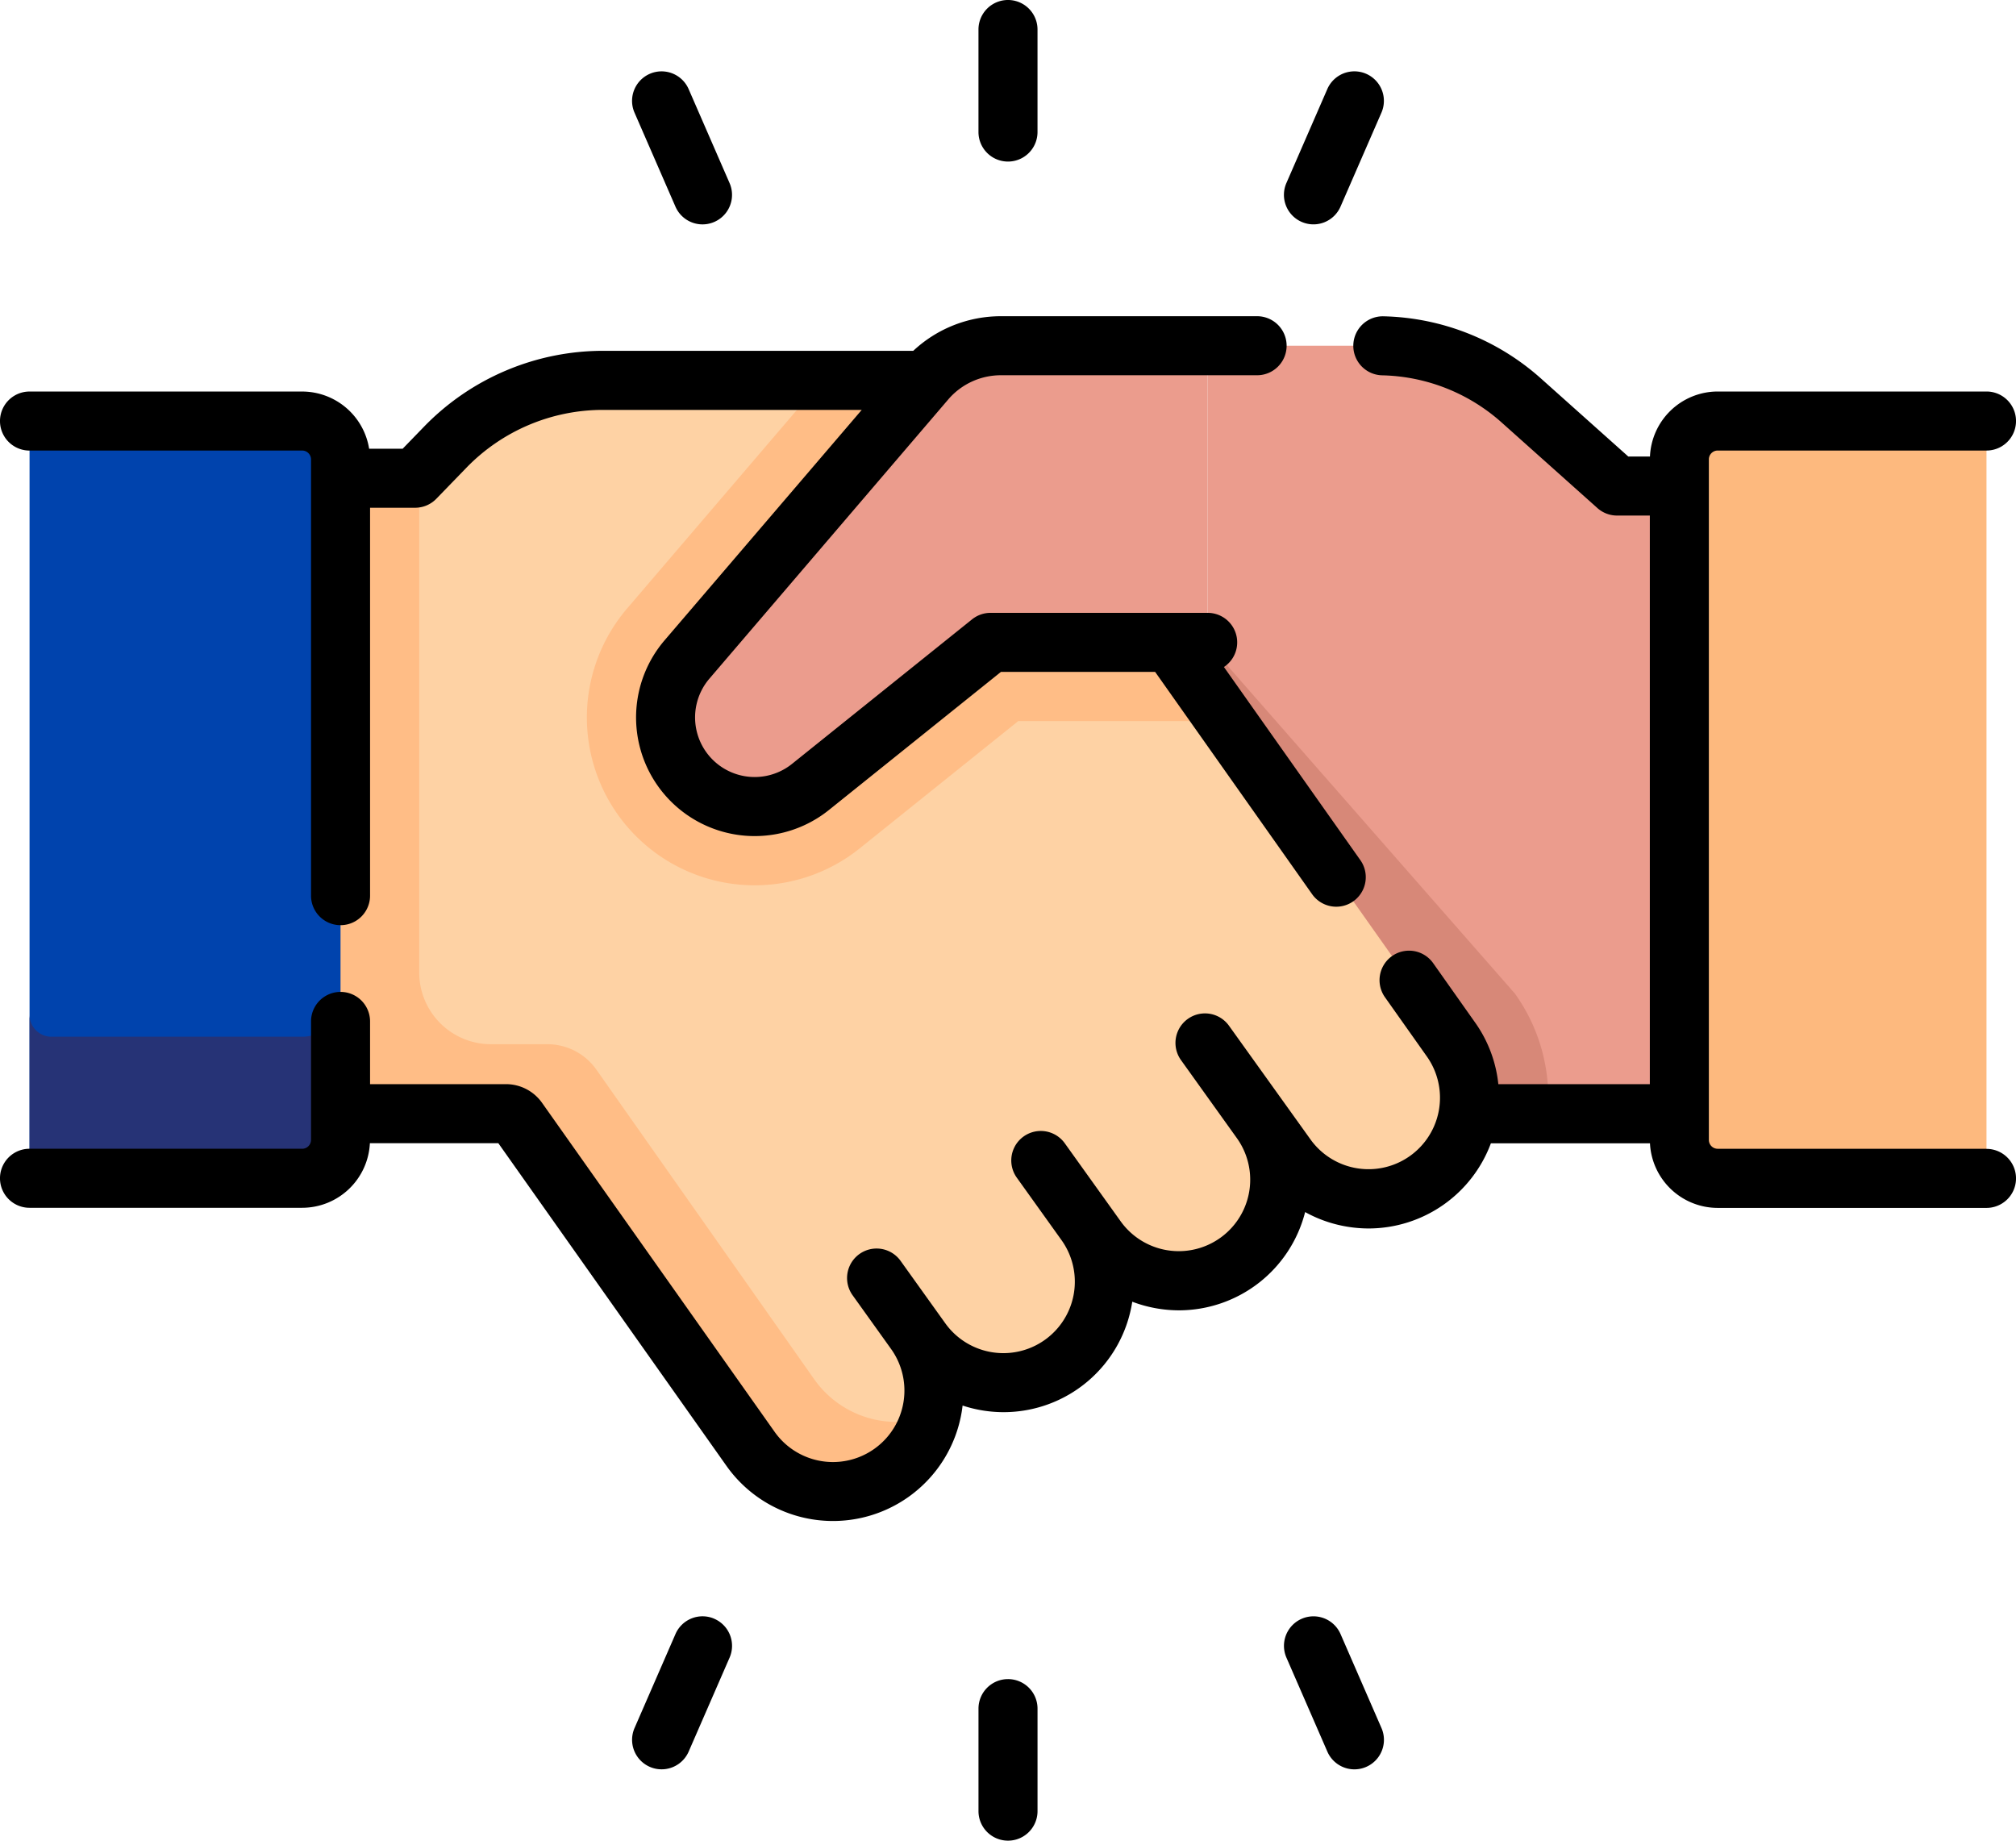 <?xml version="1.0" encoding="UTF-8"?> <svg xmlns="http://www.w3.org/2000/svg" width="140.252" height="128.055" viewBox="0 0 140.252 128.055"><defs><style> .cls-1{fill:#eb9c8d}.cls-5{fill:#ffbd86} </style></defs><g id="partnership" transform="translate(0 -22.274)"><g id="Group_646" transform="translate(2.052 46.325)"><path id="Path_344" d="M318.214 119.88l-6.672-5.963a14.941 14.941 0 0 0-9.958-3.8h-11.85v20.639h-6.459v32.79h53.174V119.88z" class="cls-1" transform="translate(-207.768 -110.116)"></path><path id="Path_345" fill="#d78878" d="M313.374 216.039c.033-.367.055-.735.055-1.106a12.416 12.416 0 0 0-2.327-7.258L288.945 182.4l-1.8.847h2.6-6.459v32.79h30.1z" transform="translate(-207.769 -162.61)"></path><g id="Group_643" transform="translate(7.373 2.407)"><g id="XMLID_99_"><g id="Group_642"><path id="Path_346" fill="#fed2a4" d="M112.759 170.483a7.026 7.026 0 0 1-11.461 8.129l-.772-1.079A7.024 7.024 0 0 1 89.1 185.7l-.435-.608a7.024 7.024 0 1 1-11.423 8.178l-16.2-22.917a1.015 1.015 0 0 0-.83-.43l-25.781.044v-44.249h19.448L56 123.533a15.222 15.222 0 0 1 10.93-4.627h22.479l17.016 18.232 19.5 27.6a7.024 7.024 0 1 1-11.423 8.178z" transform="translate(-34.426 -118.906)"></path></g></g></g><g id="Group_645" transform="translate(0 5.24)"><g id="XMLID_96_"><g id="Group_644"><path id="Path_347" fill="#fdb97e" d="M448.09 131.385v48.425a2.129 2.129 0 0 1-2.129 2.129H429.4a2.669 2.669 0 0 1-2.67-2.669v-47.344a2.669 2.669 0 0 1 2.67-2.67h16.565a2.129 2.129 0 0 1 2.125 2.129z" transform="translate(-311.943 -129.256)"></path><path id="Path_348" d="M81.664 205.715a7.006 7.006 0 0 0 8.084 2.521 7.023 7.023 0 0 1-12.509 2.319l-16.2-22.917a1.015 1.015 0 0 0-.83-.43l-25.781.044V143h19.45l.287-.3v34.684a4.992 4.992 0 0 0 5 4.992h3.926a4.166 4.166 0 0 1 3.4 1.77z" class="cls-5" transform="translate(-27.052 -139.021)"></path><path id="Path_349" fill="#0043ad" d="M29.134 131.925v47.345a2.669 2.669 0 0 1-2.67 2.669H9.021a1.525 1.525 0 0 1-1.521-1.524v-49.634a1.525 1.525 0 0 1 1.525-1.525h17.44a2.669 2.669 0 0 1 2.669 2.669z" transform="translate(-7.496 -129.256)"></path><path id="Path_350" fill="#263376" d="M26.465 278.621H9.021A1.525 1.525 0 0 1 7.5 277.1v9.85a1.525 1.525 0 0 0 1.525 1.525h17.44a2.669 2.669 0 0 0 2.67-2.669v-9.85a2.669 2.669 0 0 1-2.67 2.665z" transform="translate(-7.496 -235.787)"></path></g></g></g><path id="Path_351" d="M189.729 137.138l-17.016-18.232h-7.205l-13.565 15.861a11.674 11.674 0 0 0 16.179 16.695l11.021-8.848H193.6z" class="cls-5" transform="translate(-110.356 -116.499)"></path><path id="Path_352" d="M206.846 110.116h-14.383a6.881 6.881 0 0 0-5.227 2.407l-16.611 19.423a6.2 6.2 0 0 0 8.592 8.863l11.847-9.511a2.466 2.466 0 0 1 1.543-.543h14.238v-20.639z" class="cls-1" transform="translate(-124.88 -110.116)"></path></g><g id="Group_647" transform="translate(0 22.274)"><path id="Path_353" d="M2.053 111.964h18.969a.617.617 0 0 1 .616.616v30.35a2.053 2.053 0 1 0 4.107 0v-26.987h3.134a2.054 2.054 0 0 0 1.475-.624l2.117-2.184a13.237 13.237 0 0 1 9.455-4h18.025l-13.715 16.029a8.253 8.253 0 0 0 11.44 11.8l11.958-9.6h10.729L91.3 142.851a2.054 2.054 0 0 0 3.355-2.37l-9.507-13.459a2.053 2.053 0 0 0-1.13-3.767H68.912a2.054 2.054 0 0 0-1.286.452L55.1 133.763a4.147 4.147 0 0 1-5.748-5.929l16.613-19.421a4.818 4.818 0 0 1 3.666-1.688h17.825a2.053 2.053 0 1 0 0-4.107h-17.82a8.917 8.917 0 0 0-6.1 2.407H41.925a17.366 17.366 0 0 0-12.4 5.252l-1.512 1.56H25.68a4.727 4.727 0 0 0-4.659-3.979H2.053a2.053 2.053 0 1 0 0 4.107z" transform="translate(0 -80.619)"></path><path id="Path_354" d="M138.2 160.56h-18.7a.617.617 0 0 1-.616-.616V112.6a.617.617 0 0 1 .616-.616h18.7a2.053 2.053 0 0 0 0-4.107h-18.7a4.725 4.725 0 0 0-4.713 4.524h-1.507l-6.089-5.441a17.008 17.008 0 0 0-10.942-4.315 2.053 2.053 0 0 0-.093 4.106 12.9 12.9 0 0 1 8.3 3.271l6.673 5.963a2.052 2.052 0 0 0 1.368.522h2.281v39.557h-10.54a9 9 0 0 0-1.641-4.323l-2.892-4.094a2.053 2.053 0 0 0-3.355 2.369l2.9 4.1a4.971 4.971 0 0 1-8.084 5.788L85.5 152a2.053 2.053 0 1 0-3.339 2.391l3.886 5.427a4.971 4.971 0 0 1-8.084 5.788l-3.886-5.427a2.053 2.053 0 1 0-3.339 2.391l3.109 4.343a4.971 4.971 0 0 1-8.085 5.787l-3.109-4.342a2.053 2.053 0 0 0-3.339 2.391l2.673 3.733a4.971 4.971 0 0 1-8.077 5.8l-16.2-22.918a3.072 3.072 0 0 0-2.505-1.3h-9.46V151.7a2.053 2.053 0 1 0-4.107 0v8.243a.617.617 0 0 1-.616.616H2.053a2.053 2.053 0 1 0 0 4.107h18.969a4.725 4.725 0 0 0 4.711-4.495h8.935l15.9 22.49a9.078 9.078 0 0 0 16.338-3.8q.036-.218.061-.437a9.127 9.127 0 0 0 2.853.46 9.057 9.057 0 0 0 8.951-7.684 9.217 9.217 0 0 0 3.256.6 9.069 9.069 0 0 0 8.77-6.837 9.088 9.088 0 0 0 2.929 1.017 9.2 9.2 0 0 0 1.5.124 9.088 9.088 0 0 0 8.494-5.925h11.068a4.725 4.725 0 0 0 4.712 4.495h18.7a2.053 2.053 0 0 0 0-4.107z" transform="translate(0 -80.64)"></path><path id="Path_355" d="M250.679 33.514a2.053 2.053 0 0 0 2.053-2.053v-7.134a2.053 2.053 0 1 0-4.107 0v7.133a2.054 2.054 0 0 0 2.054 2.054z" transform="translate(-180.553 -22.274)"></path><path id="Path_356" d="M327.48 50.877a2.052 2.052 0 0 0 2.7-1.063l2.848-6.539a2.053 2.053 0 1 0-3.765-1.64l-2.848 6.539a2.054 2.054 0 0 0 1.065 2.703z" transform="translate(-236.922 -35.438)"></path><path id="Path_357" d="M163.619 49.814a2.053 2.053 0 1 0 3.765-1.64l-2.848-6.539a2.053 2.053 0 1 0-3.765 1.64z" transform="translate(-116.628 -35.437)"></path><path id="Path_358" d="M250.679 448.926a2.053 2.053 0 0 0-2.053 2.053v7.133a2.053 2.053 0 1 0 4.107 0v-7.133a2.053 2.053 0 0 0-2.054-2.053z" transform="translate(-180.553 -332.111)"></path><path id="Path_359" d="M330.183 434.2a2.053 2.053 0 1 0-3.765 1.64l2.848 6.539a2.053 2.053 0 1 0 3.765-1.64z" transform="translate(-236.922 -320.519)"></path><path id="Path_360" d="M166.322 433.135a2.053 2.053 0 0 0-2.7 1.063l-2.848 6.539a2.053 2.053 0 1 0 3.765 1.64l2.848-6.539a2.053 2.053 0 0 0-1.063-2.7z" transform="translate(-116.629 -320.519)"></path></g></g></svg> 